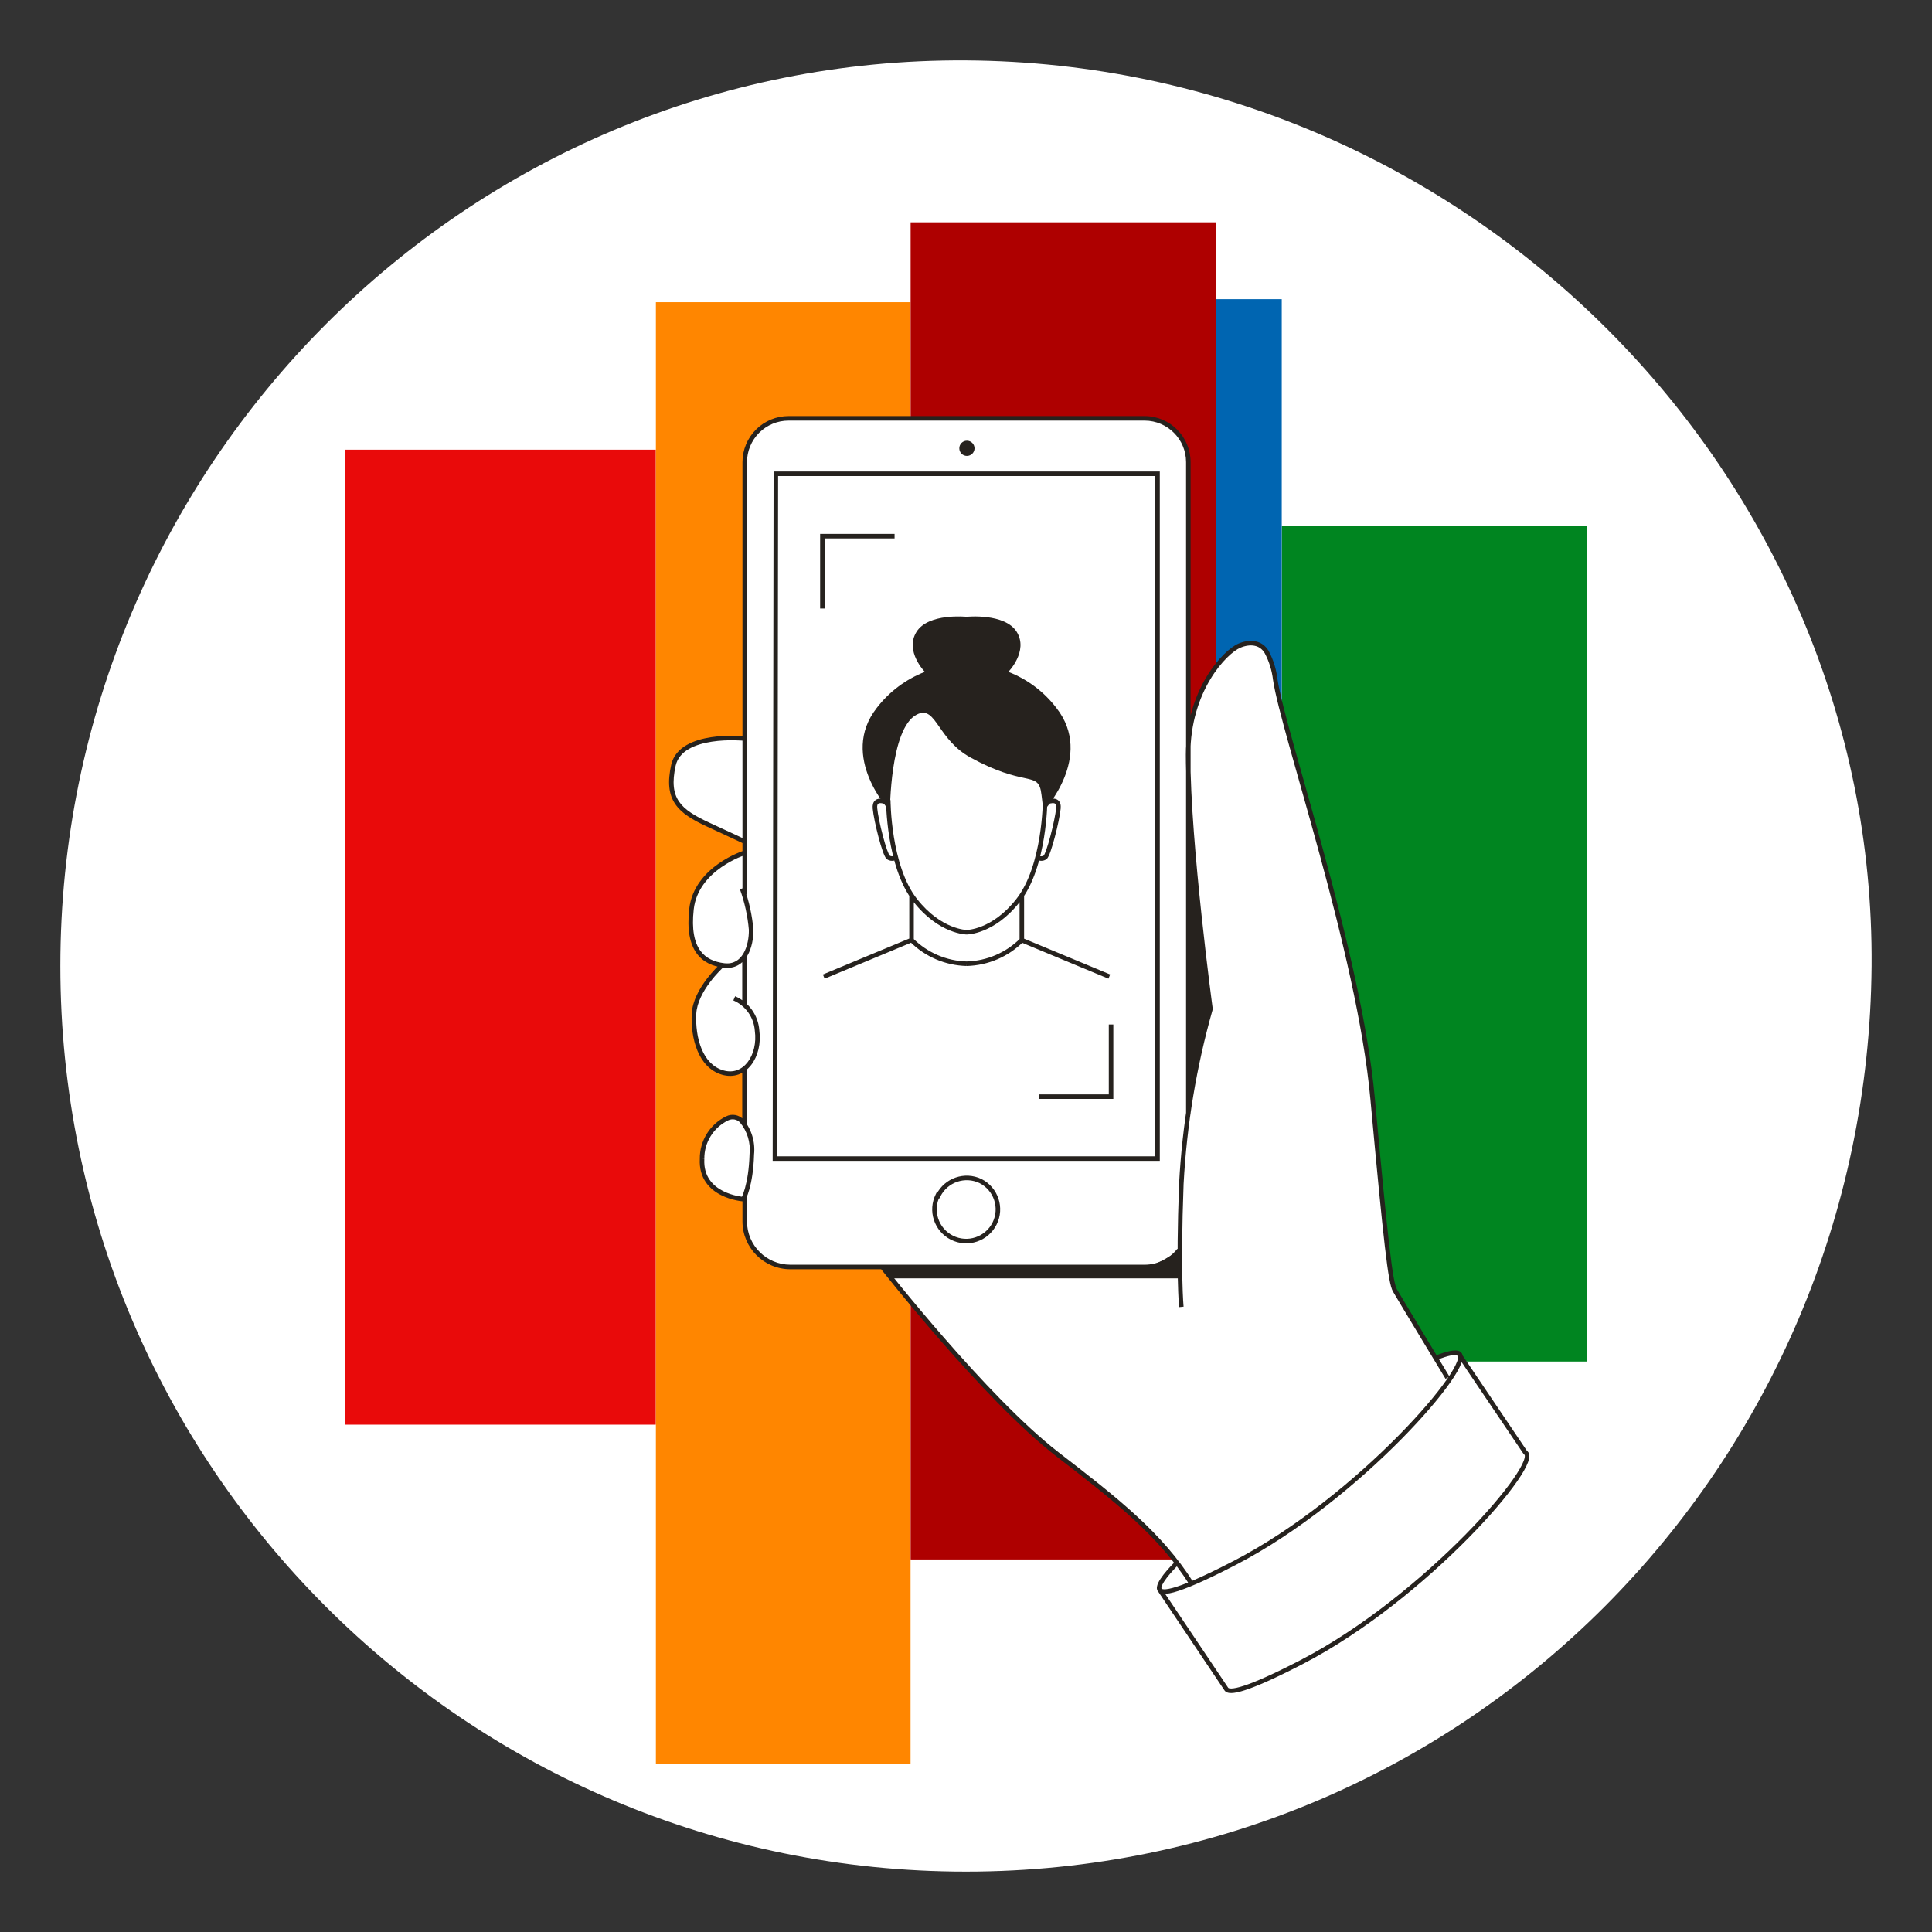 <svg width="256" height="256" viewBox="0 0 256 256" fill="none" xmlns="http://www.w3.org/2000/svg">
<rect x="0" y="0" width="256" height="256" fill="#333333" stroke="none"/>
<g id="mobile_hand_face_woman_mass">
<path id="darkmodeMask" d="M247.996 128.001C247.476 194.27 194.267 247.999 127.998 247.999C61.725 247.999 8 194.274 8 128.001C8 61.731 61.729 7.592 127.998 8.002C194.447 8.412 248.506 62.931 247.996 128.001Z" fill="white"/>
<g id="stripes">
<rect id="Rectangle" x="86.899" y="59.586" width="129.189" height="41.202" transform="rotate(90 86.899 59.586)" fill="#E90A0A"/>
<rect id="Rectangle_2" x="120.653" y="40.043" width="193.643" height="33.744" transform="rotate(90 120.653 40.043)" fill="#FF8600"/>
<rect id="Rectangle_3" x="161.109" y="29.46" width="177.174" height="40.446" transform="rotate(90 161.109 29.46)" fill="#AE0000"/>
<rect id="Rectangle_4" x="210.293" y="69.705" width="110.705" height="40.446" transform="rotate(90 210.293 69.705)" fill="#008520"/>
<rect id="Rectangle_5" x="169.837" y="39.64" width="176.741" height="8.748" transform="rotate(90 169.837 39.64)" fill="#0065B1"/>
</g>
<path id="whiteFill" d="M202.412 192.927C202.429 192.74 202.349 192.557 202.2 192.443L202.14 192.373L193.512 179.573C193.483 179.443 193.398 179.332 193.28 179.271C192.867 179.059 191.92 179.271 190.458 179.785L190.267 179.855L190.156 179.674C188.725 177.315 185.348 171.732 184.935 170.996C184.34 169.988 183.736 164.727 181.972 145.527C180.793 132.636 176.036 115.815 172.558 103.529C170.815 97.381 169.444 92.523 169.081 90.104C168.927 88.827 168.545 87.588 167.952 86.445C167.237 85.226 165.826 84.893 164.243 85.569C162.873 86.143 159.406 89.338 158.025 95.012L157.531 97.028V61.218C157.525 57.983 154.901 55.362 151.665 55.362H104.497C101.261 55.362 98.636 57.983 98.631 61.218V97.764H98.359C96.998 97.653 90.114 97.32 89.197 101.352C88.189 105.857 89.802 107.399 93.874 109.314C96.897 110.705 98.107 111.33 98.49 111.471L98.631 111.531V112.932L98.47 112.993C97.462 113.376 92.14 115.512 91.626 120.441C91.193 124.593 92.372 127.063 95.124 127.778L95.547 127.889L95.244 128.202C94.489 128.947 92.039 131.598 91.908 134.249C91.777 137.272 92.684 141.163 95.718 142.07C96.563 142.34 97.482 142.249 98.258 141.818L98.631 141.596V148.752L98.218 148.369C97.91 148.078 97.502 147.915 97.079 147.916C96.82 147.917 96.566 147.976 96.333 148.087C94.259 149.093 92.952 151.205 92.977 153.509C92.735 158.045 97.462 158.78 98.409 158.891H98.631V161.744C98.636 165.126 101.377 167.866 104.759 167.871H116.853L116.924 167.962C118.345 169.756 131.034 185.701 140.044 192.655C147.311 198.259 151.998 202.008 155.757 206.826L155.888 207.007L155.737 207.158C154.074 208.801 153.268 210.122 153.62 210.615V210.666L162.389 223.708C162.47 223.849 162.621 224 163.084 224C164.425 224 167.479 222.76 172.417 220.2C187.838 212.329 202.402 196.163 202.412 192.927Z" fill="white"/>
<path id="blackStroke" d="M117.7 113.608L117.517 113.846L117.523 113.85L117.529 113.854L117.7 113.608ZM121.288 119.322L121.524 119.137L121.523 119.136L121.288 119.322ZM128.091 123.525L128.089 123.825H128.091V123.525ZM134.894 119.322L134.659 119.136L134.658 119.137L134.894 119.322ZM138.482 113.608L138.653 113.854L138.66 113.849L138.667 113.844L138.482 113.608ZM120.784 124.563H120.484V124.687L120.572 124.775L120.784 124.563ZM135.398 124.563L135.61 124.776L135.698 124.688V124.563H135.398ZM157.461 61.218H157.761L157.761 61.217L157.461 61.218ZM151.696 55.433L151.698 55.133H151.696V55.433ZM104.497 55.433L104.496 55.733H104.497V55.433ZM98.681 61.238H98.981H98.681ZM98.681 161.834H98.981H98.681ZM151.675 167.882V168.182H151.676L151.675 167.882ZM102.683 153.519L102.383 153.519L102.382 153.819H102.683V153.519ZM153.379 153.519V153.819H153.679V153.519H153.379ZM153.379 62.781H153.679V62.48H153.379V62.781ZM102.804 62.781V62.48H102.504L102.504 62.78L102.804 62.781ZM124.271 158.357L124.42 158.097L124.145 157.94L124.003 158.222L124.271 158.357ZM129.915 156.493L130.05 156.225L130.044 156.222L129.915 156.493ZM124.342 158.397L124.193 158.658L124.467 158.815L124.61 158.533L124.342 158.397ZM168.981 90.064L168.682 90.098L168.684 90.108L168.981 90.064ZM167.852 86.415L168.117 86.275L168.111 86.265L167.852 86.415ZM164.213 85.558L164.097 85.282L164.095 85.283L164.213 85.558ZM160.393 133.694L160.682 133.776L160.699 133.716L160.691 133.654L160.393 133.694ZM156.533 156.876L156.234 156.86L156.234 156.864L156.533 156.876ZM89.238 101.382L88.945 101.315L88.945 101.317L89.238 101.382ZM99.528 123.182L99.828 123.177L99.828 123.166L99.827 123.156L99.528 123.182ZM100.314 136.537L100.015 136.559L100.016 136.568L100.017 136.578L100.314 136.537ZM98.49 158.891L98.469 159.191L98.656 159.203L98.75 159.041L98.49 158.891ZM99.619 152.955L99.32 152.924L99.319 152.935L99.319 152.946L99.619 152.955ZM98.268 148.52L98.498 148.328L98.492 148.32L98.484 148.312L98.268 148.52ZM96.353 148.188L96.484 148.458L96.487 148.456L96.353 148.188ZM140.095 192.685L139.912 192.923L139.912 192.923L140.095 192.685ZM108.972 71.045V70.745H108.672V71.045H108.972ZM147.221 145.315V145.615H147.521V145.315H147.221ZM193.29 179.331L193.43 179.065L193.427 179.064L193.29 179.331ZM162.48 223.788L162.739 223.637L162.734 223.629L162.729 223.621L162.48 223.788ZM172.438 220.251L172.575 220.517L172.575 220.517L172.438 220.251ZM202.119 192.474L201.871 192.641L201.913 192.704L201.98 192.739L202.119 192.474ZM118.537 113.361C118.337 113.499 118.071 113.499 117.87 113.361L117.529 113.854C117.935 114.135 118.472 114.135 118.878 113.854L118.537 113.361ZM117.882 113.369C117.893 113.378 117.883 113.373 117.856 113.33C117.83 113.291 117.8 113.236 117.765 113.163C117.695 113.016 117.615 112.816 117.529 112.573C117.357 112.087 117.167 111.45 116.987 110.768C116.625 109.4 116.308 107.885 116.235 107.08L115.637 107.134C115.715 107.992 116.043 109.546 116.407 110.921C116.59 111.612 116.783 112.266 116.963 112.773C117.052 113.026 117.14 113.248 117.224 113.422C117.265 113.509 117.308 113.589 117.352 113.656C117.393 113.719 117.447 113.792 117.517 113.846L117.882 113.369ZM116.235 107.08C116.202 106.713 116.289 106.57 116.351 106.512C116.422 106.447 116.548 106.409 116.744 106.42C116.934 106.431 117.139 106.486 117.304 106.544C117.385 106.572 117.453 106.6 117.499 106.62C117.523 106.63 117.541 106.638 117.553 106.643C117.559 106.646 117.563 106.648 117.565 106.649C117.567 106.65 117.568 106.65 117.568 106.651C117.568 106.651 117.568 106.651 117.568 106.651C117.568 106.651 117.568 106.651 117.568 106.651C117.568 106.651 117.568 106.651 117.568 106.651C117.568 106.651 117.568 106.651 117.7 106.381C117.832 106.112 117.832 106.112 117.832 106.112C117.832 106.112 117.831 106.111 117.831 106.111C117.831 106.111 117.831 106.111 117.831 106.111C117.83 106.111 117.83 106.111 117.829 106.11C117.828 106.11 117.826 106.109 117.823 106.108C117.819 106.105 117.812 106.102 117.804 106.099C117.788 106.091 117.765 106.081 117.736 106.068C117.679 106.044 117.598 106.011 117.502 105.977C117.313 105.911 117.048 105.836 116.779 105.821C116.515 105.806 116.19 105.845 115.945 106.071C115.691 106.305 115.595 106.669 115.637 107.134L116.235 107.08ZM117.7 106.018C117.4 106.018 117.4 106.018 117.4 106.019C117.4 106.019 117.4 106.019 117.4 106.019C117.4 106.019 117.4 106.02 117.4 106.02C117.4 106.022 117.4 106.023 117.4 106.026C117.4 106.03 117.4 106.037 117.4 106.046C117.4 106.063 117.4 106.088 117.401 106.122C117.402 106.188 117.403 106.286 117.407 106.412C117.414 106.663 117.428 107.027 117.457 107.477C117.513 108.376 117.626 109.623 117.852 111.014C118.303 113.783 119.209 117.173 121.052 119.508L121.523 119.136C119.779 116.926 118.891 113.664 118.445 110.918C118.222 109.551 118.111 108.324 118.055 107.439C118.028 106.997 118.014 106.64 118.007 106.395C118.003 106.272 118.002 106.178 118.001 106.114C118 106.082 118 106.058 118 106.042C118 106.034 118 106.028 118 106.024C118 106.022 118 106.02 118 106.019C118 106.019 118 106.019 118 106.018C118 106.018 118 106.018 118 106.018C118 106.018 118 106.018 117.7 106.018ZM121.052 119.508C122.734 121.642 124.477 122.723 125.812 123.27C126.478 123.543 127.04 123.681 127.439 123.752C127.639 123.787 127.798 123.806 127.908 123.815C127.964 123.82 128.007 123.822 128.038 123.824C128.053 123.824 128.065 123.825 128.074 123.825C128.078 123.825 128.081 123.825 128.084 123.825C128.085 123.825 128.086 123.825 128.087 123.825C128.088 123.825 128.088 123.825 128.089 123.825C128.089 123.825 128.089 123.825 128.089 123.825C128.089 123.825 128.089 123.825 128.091 123.525C128.093 123.225 128.093 123.225 128.093 123.225C128.093 123.225 128.093 123.225 128.093 123.225C128.093 123.225 128.094 123.225 128.094 123.225C128.094 123.225 128.093 123.225 128.093 123.225C128.092 123.225 128.091 123.225 128.088 123.225C128.083 123.225 128.075 123.225 128.064 123.224C128.042 123.223 128.006 123.221 127.959 123.217C127.865 123.209 127.725 123.193 127.544 123.161C127.182 123.097 126.662 122.97 126.039 122.715C124.796 122.205 123.138 121.185 121.524 119.137L121.052 119.508ZM128.091 123.525C128.091 123.825 128.091 123.825 128.091 123.825C128.092 123.825 128.092 123.825 128.092 123.825C128.092 123.825 128.093 123.825 128.093 123.825C128.094 123.825 128.095 123.825 128.096 123.825C128.099 123.825 128.103 123.825 128.107 123.825C128.116 123.825 128.128 123.824 128.143 123.824C128.173 123.823 128.217 123.82 128.272 123.816C128.383 123.807 128.542 123.789 128.742 123.755C129.141 123.686 129.704 123.549 130.37 123.278C131.705 122.733 133.449 121.652 135.13 119.507L134.658 119.137C133.044 121.196 131.386 122.215 130.144 122.722C129.521 122.976 129.001 123.101 128.64 123.164C128.459 123.195 128.318 123.21 128.224 123.218C128.177 123.222 128.142 123.223 128.12 123.224C128.108 123.225 128.1 123.225 128.096 123.225C128.093 123.225 128.092 123.225 128.091 123.225C128.09 123.225 128.09 123.225 128.09 123.225C128.09 123.225 128.09 123.225 128.091 123.225C128.091 123.225 128.091 123.225 128.091 123.225C128.091 123.225 128.091 123.225 128.091 123.525ZM135.13 119.508C136.973 117.173 137.879 113.783 138.33 111.014C138.556 109.623 138.669 108.376 138.726 107.477C138.754 107.027 138.768 106.663 138.775 106.412C138.779 106.286 138.78 106.188 138.781 106.122C138.782 106.088 138.782 106.063 138.782 106.046C138.782 106.037 138.782 106.03 138.782 106.026C138.782 106.023 138.782 106.022 138.782 106.02C138.782 106.02 138.782 106.019 138.782 106.019C138.782 106.019 138.782 106.019 138.782 106.019C138.782 106.018 138.782 106.018 138.482 106.018C138.182 106.018 138.182 106.018 138.182 106.018C138.182 106.018 138.182 106.018 138.182 106.018C138.182 106.019 138.182 106.019 138.182 106.019C138.182 106.02 138.182 106.022 138.182 106.024C138.182 106.028 138.182 106.034 138.182 106.042C138.182 106.058 138.182 106.082 138.181 106.114C138.181 106.178 138.179 106.272 138.175 106.395C138.168 106.64 138.155 106.997 138.127 107.439C138.071 108.324 137.96 109.551 137.738 110.918C137.291 113.664 136.404 116.926 134.659 119.136L135.13 119.508ZM137.304 113.854C137.71 114.135 138.247 114.135 138.653 113.854L138.312 113.361C138.111 113.499 137.846 113.499 137.645 113.361L137.304 113.854ZM138.667 113.844C138.736 113.79 138.79 113.717 138.83 113.654C138.873 113.587 138.915 113.507 138.956 113.421C139.038 113.247 139.125 113.025 139.214 112.772C139.392 112.265 139.585 111.612 139.768 110.921C140.131 109.546 140.462 107.992 140.545 107.136L139.947 107.078C139.869 107.884 139.549 109.4 139.188 110.768C139.007 111.45 138.819 112.087 138.648 112.573C138.562 112.817 138.483 113.017 138.413 113.164C138.379 113.238 138.348 113.293 138.324 113.332C138.296 113.375 138.286 113.38 138.297 113.371L138.667 113.844ZM140.545 107.136C140.59 106.671 140.496 106.307 140.242 106.072C139.997 105.844 139.671 105.806 139.407 105.821C139.137 105.836 138.872 105.911 138.682 105.977C138.585 106.011 138.504 106.044 138.447 106.068C138.418 106.081 138.395 106.091 138.379 106.098C138.37 106.102 138.364 106.105 138.359 106.107C138.357 106.108 138.355 106.109 138.354 106.11C138.353 106.11 138.352 106.111 138.352 106.111C138.352 106.111 138.352 106.111 138.351 106.111C138.351 106.111 138.351 106.111 138.351 106.111C138.351 106.111 138.351 106.111 138.482 106.381C138.614 106.651 138.614 106.651 138.613 106.651C138.613 106.651 138.613 106.651 138.613 106.651C138.613 106.651 138.613 106.651 138.613 106.651C138.613 106.651 138.613 106.651 138.614 106.651C138.614 106.651 138.615 106.65 138.616 106.65C138.619 106.648 138.623 106.646 138.629 106.644C138.641 106.638 138.659 106.63 138.683 106.62C138.73 106.6 138.798 106.572 138.879 106.544C139.045 106.486 139.251 106.431 139.442 106.42C139.639 106.409 139.765 106.447 139.835 106.512C139.896 106.569 139.983 106.711 139.947 107.078L140.545 107.136ZM120.484 118.617V124.563H121.084V118.617H120.484ZM120.572 124.775C122.57 126.773 125.259 127.927 128.084 127.998L128.099 127.398C125.428 127.331 122.885 126.24 120.996 124.351L120.572 124.775ZM128.099 127.998C130.923 127.924 133.611 126.771 135.61 124.776L135.186 124.351C133.295 126.237 130.753 127.328 128.083 127.398L128.099 127.998ZM135.698 124.563V118.617H135.098V124.563H135.698ZM120.669 124.286L109.038 129.124L109.268 129.678L120.899 124.84L120.669 124.286ZM135.243 124.84L146.874 129.678L147.104 129.124L135.473 124.286L135.243 124.84ZM157.761 147.593V61.218H157.161V147.593H157.761ZM157.761 61.217C157.749 57.87 155.045 55.156 151.698 55.133L151.693 55.733C154.712 55.754 157.15 58.201 157.161 61.219L157.761 61.217ZM151.696 55.133H104.497V55.733H151.696V55.133ZM104.497 55.133C102.876 55.13 101.321 55.772 100.173 56.917L100.597 57.342C101.632 56.309 103.034 55.73 104.496 55.733L104.497 55.133ZM100.173 56.917C99.026 58.063 98.381 59.617 98.381 61.238L98.981 61.238C98.981 59.777 99.563 58.375 100.597 57.342L100.173 56.917ZM98.381 61.238V118.476H98.981V61.238H98.381ZM98.381 158.488V161.834H98.981V158.488H98.381ZM98.381 161.834C98.381 165.34 101.223 168.182 104.729 168.182V167.582C101.554 167.582 98.981 165.008 98.981 161.834H98.381ZM104.729 168.182H151.675V167.582H104.729V168.182ZM151.676 168.182C153.546 168.181 155.312 167.321 156.467 165.849L155.995 165.479C154.954 166.806 153.361 167.581 151.675 167.582L151.676 168.182ZM98.351 141.475V149.004H98.951V141.475H98.351ZM98.951 133.1V126.649H98.351V133.1H98.951ZM102.683 153.819H153.379V153.219H102.683V153.819ZM153.679 153.519V62.781H153.079V153.519H153.679ZM153.379 62.48H102.804V63.081H153.379V62.48ZM102.504 62.78L102.383 153.519L102.983 153.52L103.104 62.781L102.504 62.78ZM124.003 158.222C122.885 160.444 123.78 163.151 126.001 164.269L126.271 163.733C124.345 162.764 123.57 160.417 124.539 158.492L124.003 158.222ZM126.001 164.269C128.222 165.387 130.929 164.492 132.047 162.271L131.512 162.001C130.542 163.927 128.196 164.702 126.271 163.733L126.001 164.269ZM132.047 162.271C133.166 160.05 132.271 157.343 130.05 156.225L129.78 156.761C131.706 157.73 132.481 160.076 131.512 162.001L132.047 162.271ZM130.044 156.222C127.83 155.167 125.179 156.073 124.074 158.262L124.61 158.533C125.568 156.634 127.867 155.849 129.786 156.763L130.044 156.222ZM124.491 158.137L124.42 158.097L124.122 158.618L124.193 158.658L124.491 158.137ZM191.799 182.546C192.055 182.391 192.055 182.391 192.055 182.391C192.055 182.391 192.055 182.39 192.055 182.39C192.055 182.39 192.055 182.39 192.054 182.389C192.054 182.388 192.052 182.386 192.051 182.383C192.048 182.378 192.043 182.371 192.037 182.361C192.025 182.341 192.007 182.311 191.984 182.272C191.937 182.195 191.868 182.082 191.781 181.937C191.605 181.647 191.354 181.232 191.051 180.731C190.445 179.728 189.63 178.38 188.796 177C187.128 174.237 185.39 171.352 185.095 170.837L184.574 171.135C184.874 171.658 186.618 174.553 188.283 177.31C189.116 178.691 189.931 180.038 190.538 181.041C190.841 181.542 191.092 181.958 191.267 182.247C191.355 182.392 191.424 182.506 191.47 182.583C191.494 182.622 191.512 182.651 191.524 182.671C191.53 182.681 191.534 182.689 191.538 182.694C191.539 182.696 191.54 182.698 191.541 182.7C191.541 182.7 191.542 182.701 191.542 182.701C191.542 182.701 191.542 182.701 191.542 182.701C191.542 182.701 191.542 182.702 191.799 182.546ZM185.095 170.837C184.975 170.628 184.834 170.17 184.667 169.246C184.502 168.336 184.318 167.013 184.097 165.108C183.654 161.3 183.062 155.191 182.17 145.469L181.573 145.524C182.464 155.244 183.057 161.361 183.501 165.177C183.723 167.085 183.908 168.424 184.076 169.353C184.242 170.267 184.396 170.825 184.574 171.135L185.095 170.837ZM182.17 145.469C181.275 135.72 178.316 123.64 175.451 113.113C174.018 107.849 172.606 102.962 171.488 98.951C170.366 94.929 169.544 91.799 169.277 90.019L168.684 90.108C168.957 91.932 169.792 95.102 170.91 99.112C172.031 103.132 173.44 108.008 174.872 113.271C177.737 123.798 180.683 135.832 181.573 145.524L182.17 145.469ZM169.279 90.03C169.129 88.717 168.735 87.443 168.117 86.275L167.587 86.555C168.169 87.658 168.541 88.859 168.682 90.098L169.279 90.03ZM168.111 86.265C167.684 85.528 167.053 85.114 166.331 84.974C165.62 84.836 164.84 84.969 164.097 85.282L164.33 85.835C164.997 85.553 165.654 85.454 166.217 85.563C166.771 85.67 167.253 85.981 167.592 86.566L168.111 86.265ZM164.095 85.283C163.575 85.505 162.885 86 162.147 86.733C161.405 87.471 160.6 88.465 159.858 89.703C158.372 92.179 157.13 95.639 157.13 99.991H157.73C157.73 95.756 158.938 92.403 160.372 90.011C161.09 88.815 161.864 87.861 162.57 87.159C163.281 86.452 163.909 86.015 164.331 85.834L164.095 85.283ZM157.13 99.991C157.13 105.935 157.873 114.375 158.614 121.319C158.984 124.794 159.355 127.897 159.633 130.132C159.772 131.25 159.888 132.15 159.969 132.771C160.009 133.082 160.041 133.323 160.063 133.486C160.074 133.567 160.082 133.63 160.088 133.671C160.09 133.692 160.093 133.708 160.094 133.719C160.095 133.724 160.095 133.728 160.096 133.731C160.096 133.732 160.096 133.733 160.096 133.734C160.096 133.734 160.096 133.734 160.096 133.735C160.096 133.735 160.096 133.735 160.393 133.694C160.691 133.654 160.691 133.654 160.691 133.654C160.691 133.654 160.691 133.654 160.691 133.653C160.691 133.653 160.69 133.652 160.69 133.65C160.69 133.648 160.689 133.644 160.689 133.638C160.687 133.628 160.685 133.612 160.682 133.591C160.677 133.55 160.668 133.488 160.658 133.407C160.636 133.244 160.604 133.004 160.564 132.694C160.483 132.074 160.367 131.174 160.228 130.058C159.951 127.826 159.58 124.726 159.21 121.256C158.469 114.312 157.73 105.9 157.73 99.991H157.13ZM160.105 133.613C157.951 141.193 156.653 148.99 156.234 156.86L156.833 156.892C157.25 149.067 158.541 141.314 160.682 133.776L160.105 133.613ZM156.234 156.864C156.012 162.796 156.011 166.876 156.067 169.475C156.095 170.775 156.137 171.705 156.171 172.31C156.189 172.613 156.205 172.835 156.216 172.982C156.222 173.055 156.226 173.11 156.23 173.147C156.231 173.165 156.232 173.179 156.233 173.188C156.234 173.193 156.234 173.196 156.234 173.199C156.234 173.2 156.235 173.201 156.235 173.201C156.235 173.202 156.235 173.202 156.235 173.202C156.235 173.202 156.235 173.202 156.235 173.203C156.235 173.203 156.235 173.203 156.533 173.173C156.832 173.143 156.832 173.143 156.832 173.143C156.832 173.143 156.832 173.143 156.832 173.143C156.832 173.143 156.832 173.143 156.832 173.143C156.832 173.142 156.832 173.142 156.832 173.141C156.831 173.139 156.831 173.136 156.831 173.132C156.83 173.123 156.829 173.111 156.827 173.094C156.824 173.059 156.82 173.007 156.814 172.936C156.803 172.793 156.788 172.575 156.77 172.276C156.736 171.678 156.695 170.756 156.667 169.463C156.612 166.876 156.612 162.808 156.833 156.887L156.234 156.864ZM98.55 97.855C98.58 97.556 98.58 97.556 98.58 97.556C98.58 97.556 98.58 97.556 98.58 97.556C98.579 97.556 98.579 97.556 98.578 97.556C98.577 97.556 98.575 97.555 98.573 97.555C98.569 97.555 98.562 97.554 98.554 97.553C98.537 97.552 98.513 97.55 98.482 97.547C98.419 97.542 98.327 97.535 98.21 97.528C97.977 97.513 97.644 97.497 97.241 97.492C96.436 97.482 95.349 97.514 94.227 97.685C93.107 97.856 91.933 98.169 90.967 98.731C89.996 99.296 89.221 100.122 88.945 101.315L89.53 101.45C89.758 100.46 90.4 99.755 91.269 99.249C92.143 98.74 93.234 98.444 94.317 98.278C95.397 98.113 96.449 98.082 97.233 98.092C97.625 98.097 97.948 98.112 98.173 98.126C98.285 98.133 98.373 98.14 98.432 98.145C98.462 98.148 98.484 98.15 98.499 98.151C98.506 98.152 98.512 98.152 98.516 98.153C98.517 98.153 98.519 98.153 98.519 98.153C98.52 98.153 98.52 98.153 98.52 98.153C98.52 98.153 98.52 98.153 98.52 98.153C98.52 98.153 98.52 98.153 98.55 97.855ZM88.945 101.317C88.432 103.63 88.604 105.253 89.469 106.534C90.32 107.794 91.808 108.664 93.769 109.566L94.019 109.021C92.059 108.119 90.715 107.306 89.966 106.198C89.231 105.11 89.035 103.68 89.53 101.447L88.945 101.317ZM93.769 109.566C95.728 110.468 96.925 111.025 97.63 111.356C97.984 111.521 98.214 111.63 98.356 111.698C98.427 111.732 98.475 111.755 98.506 111.77C98.522 111.777 98.533 111.783 98.54 111.786C98.543 111.788 98.546 111.789 98.547 111.79C98.548 111.79 98.549 111.79 98.549 111.791C98.549 111.791 98.55 111.791 98.55 111.791C98.55 111.791 98.55 111.791 98.55 111.791C98.55 111.791 98.55 111.791 98.55 111.791C98.55 111.791 98.55 111.791 98.681 111.521C98.813 111.252 98.813 111.252 98.813 111.252C98.813 111.252 98.813 111.252 98.813 111.252C98.813 111.252 98.813 111.252 98.813 111.252C98.813 111.252 98.812 111.251 98.812 111.251C98.812 111.251 98.811 111.251 98.81 111.25C98.808 111.249 98.805 111.248 98.802 111.246C98.794 111.242 98.782 111.237 98.767 111.229C98.735 111.214 98.685 111.19 98.614 111.156C98.47 111.088 98.239 110.978 97.885 110.812C97.178 110.481 95.98 109.924 94.019 109.021L93.769 109.566ZM98.681 112.993C98.592 112.706 98.592 112.707 98.591 112.707C98.591 112.707 98.591 112.707 98.591 112.707C98.591 112.707 98.59 112.707 98.59 112.707C98.589 112.707 98.587 112.708 98.585 112.708C98.582 112.71 98.576 112.711 98.57 112.714C98.556 112.718 98.537 112.724 98.512 112.733C98.463 112.75 98.39 112.775 98.299 112.809C98.116 112.877 97.856 112.979 97.543 113.119C96.917 113.399 96.075 113.83 95.212 114.437C93.49 115.647 91.649 117.581 91.328 120.428L91.924 120.495C92.218 117.889 93.905 116.089 95.557 114.928C96.381 114.349 97.187 113.935 97.788 113.667C98.088 113.533 98.336 113.435 98.508 113.371C98.594 113.339 98.661 113.316 98.706 113.301C98.728 113.293 98.745 113.288 98.756 113.284C98.761 113.282 98.765 113.281 98.768 113.28C98.769 113.28 98.77 113.279 98.771 113.279C98.771 113.279 98.771 113.279 98.771 113.279C98.771 113.279 98.771 113.279 98.771 113.279C98.771 113.279 98.771 113.279 98.681 112.993ZM91.328 120.428C91.017 123.19 91.412 125.06 92.286 126.289C93.166 127.526 94.488 128.055 95.893 128.227L95.966 127.632C94.66 127.471 93.523 126.993 92.775 125.941C92.022 124.883 91.621 123.185 91.924 120.495L91.328 120.428ZM95.893 128.227C96.629 128.317 97.259 128.19 97.787 127.898C98.311 127.608 98.715 127.166 99.019 126.654C99.622 125.636 99.849 124.305 99.828 123.177L99.228 123.188C99.248 124.246 99.031 125.456 98.503 126.348C98.24 126.791 97.907 127.146 97.496 127.373C97.089 127.599 96.587 127.708 95.966 127.632L95.893 128.227ZM99.827 123.156C99.661 121.269 99.252 119.411 98.611 117.628L98.046 117.831C98.67 119.565 99.068 121.373 99.229 123.209L99.827 123.156ZM95.587 128C95.386 127.778 95.385 127.778 95.385 127.778C95.385 127.778 95.385 127.778 95.385 127.778C95.385 127.778 95.385 127.779 95.385 127.779C95.384 127.779 95.383 127.78 95.382 127.781C95.38 127.783 95.377 127.785 95.374 127.789C95.367 127.795 95.356 127.805 95.343 127.817C95.316 127.842 95.278 127.879 95.229 127.926C95.131 128.021 94.991 128.16 94.824 128.336C94.49 128.688 94.042 129.191 93.59 129.796C92.692 130.995 91.739 132.64 91.659 134.325L92.258 134.354C92.33 132.854 93.191 131.329 94.07 130.155C94.505 129.573 94.936 129.089 95.259 128.749C95.42 128.58 95.553 128.447 95.646 128.357C95.693 128.312 95.729 128.278 95.753 128.255C95.765 128.244 95.775 128.235 95.781 128.23C95.784 128.227 95.786 128.225 95.787 128.224C95.788 128.223 95.788 128.223 95.788 128.222C95.789 128.222 95.789 128.222 95.789 128.222C95.789 128.222 95.789 128.222 95.789 128.222C95.789 128.222 95.789 128.222 95.587 128ZM91.659 134.325C91.582 135.949 91.791 137.719 92.407 139.205C93.024 140.694 94.063 141.926 95.653 142.398L95.824 141.823C94.461 141.418 93.534 140.357 92.962 138.976C92.388 137.592 92.184 135.915 92.258 134.354L91.659 134.325ZM95.653 142.398C97.263 142.876 98.647 142.268 99.545 141.102C100.434 139.947 100.852 138.251 100.611 136.496L100.017 136.578C100.24 138.199 99.846 139.728 99.07 140.735C98.303 141.731 97.166 142.221 95.824 141.823L95.653 142.398ZM100.613 136.515C100.467 134.533 99.233 132.797 97.41 132.008L97.171 132.559C98.79 133.259 99.885 134.8 100.015 136.559L100.613 136.515ZM92.728 153.544C92.659 154.841 92.984 155.857 93.522 156.646C94.058 157.43 94.794 157.971 95.524 158.345C96.253 158.718 96.987 158.929 97.537 159.046C97.812 159.105 98.043 159.141 98.206 159.162C98.287 159.173 98.352 159.18 98.397 159.184C98.419 159.186 98.436 159.188 98.449 159.189C98.455 159.19 98.46 159.19 98.463 159.19C98.465 159.19 98.466 159.19 98.467 159.19C98.468 159.191 98.468 159.191 98.469 159.191C98.469 159.191 98.469 159.191 98.469 159.191C98.469 159.191 98.469 159.191 98.49 158.891C98.51 158.592 98.51 158.592 98.511 158.592C98.511 158.592 98.511 158.592 98.511 158.592C98.511 158.592 98.51 158.592 98.51 158.592C98.51 158.592 98.509 158.592 98.508 158.592C98.506 158.592 98.503 158.591 98.498 158.591C98.489 158.59 98.474 158.589 98.455 158.587C98.416 158.583 98.358 158.577 98.283 158.567C98.134 158.548 97.919 158.514 97.662 158.459C97.146 158.349 96.466 158.153 95.797 157.81C95.128 157.468 94.482 156.986 94.018 156.307C93.557 155.633 93.264 154.748 93.327 153.576L92.728 153.544ZM98.49 158.891C98.75 159.041 98.75 159.041 98.75 159.041C98.75 159.041 98.75 159.04 98.75 159.04C98.75 159.04 98.751 159.04 98.751 159.04C98.751 159.039 98.751 159.038 98.752 159.038C98.753 159.036 98.754 159.034 98.755 159.032C98.758 159.027 98.761 159.02 98.766 159.012C98.775 158.995 98.787 158.972 98.802 158.941C98.833 158.879 98.875 158.789 98.926 158.668C99.027 158.427 99.161 158.065 99.298 157.572C99.572 156.586 99.857 155.078 99.918 152.964L99.319 152.946C99.259 155.015 98.98 156.475 98.72 157.411C98.59 157.88 98.464 158.218 98.373 158.436C98.327 158.545 98.29 158.624 98.264 158.675C98.252 158.7 98.243 158.718 98.237 158.729C98.234 158.735 98.231 158.739 98.23 158.741C98.23 158.742 98.229 158.742 98.229 158.743C98.229 158.743 98.229 158.743 98.229 158.743C98.229 158.742 98.229 158.742 98.23 158.742C98.23 158.742 98.23 158.742 98.23 158.742C98.23 158.742 98.23 158.742 98.49 158.891ZM99.917 152.986C100.094 151.306 99.582 149.625 98.498 148.328L98.038 148.713C99.017 149.885 99.48 151.404 99.32 152.924L99.917 152.986ZM98.484 148.312C97.896 147.701 96.98 147.542 96.22 147.919L96.487 148.456C97.012 148.196 97.645 148.306 98.052 148.728L98.484 148.312ZM96.222 147.918C94.062 148.964 92.701 151.163 92.727 153.563L93.327 153.556C93.303 151.389 94.533 149.402 96.484 148.458L96.222 147.918ZM116.914 167.892C116.678 168.077 116.678 168.077 116.678 168.077C116.678 168.077 116.678 168.077 116.678 168.077C116.679 168.078 116.679 168.079 116.68 168.08C116.682 168.082 116.684 168.085 116.688 168.089C116.694 168.098 116.704 168.111 116.717 168.127C116.744 168.161 116.783 168.21 116.834 168.275C116.936 168.405 117.088 168.596 117.284 168.842C117.676 169.334 118.247 170.044 118.961 170.919C120.39 172.67 122.395 175.081 124.699 177.723C129.302 183.001 135.114 189.219 139.912 192.923L140.278 192.448C135.531 188.784 129.753 182.605 125.151 177.329C122.853 174.693 120.852 172.287 119.426 170.54C118.713 169.666 118.144 168.958 117.753 168.468C117.557 168.223 117.407 168.032 117.305 167.903C117.254 167.839 117.215 167.79 117.189 167.757C117.176 167.74 117.166 167.728 117.16 167.719C117.156 167.715 117.154 167.712 117.152 167.71C117.152 167.709 117.151 167.708 117.151 167.708C117.15 167.707 117.15 167.707 117.15 167.707C117.15 167.707 117.15 167.707 116.914 167.892ZM139.912 192.923C147.981 199.137 153.551 203.561 157.62 209.98L158.127 209.659C153.992 203.136 148.334 198.651 140.278 192.448L139.912 192.923ZM118.536 70.745H108.972V71.345H118.536V70.745ZM108.672 71.045V80.63H109.272V71.045H108.672ZM137.656 145.615H147.221V145.015H137.656V145.615ZM147.521 145.315V135.751H146.921V145.315H147.521ZM155.969 207.098C155.761 206.882 155.761 206.882 155.761 206.882C155.76 206.882 155.76 206.882 155.76 206.883C155.76 206.883 155.759 206.883 155.759 206.884C155.758 206.885 155.756 206.887 155.754 206.889C155.749 206.893 155.743 206.899 155.734 206.908C155.717 206.924 155.693 206.948 155.662 206.979C155.6 207.041 155.512 207.129 155.405 207.239C155.192 207.459 154.906 207.764 154.615 208.103C154.324 208.441 154.024 208.819 153.784 209.185C153.551 209.54 153.352 209.92 153.303 210.256C153.278 210.43 153.289 210.621 153.387 210.792C153.488 210.969 153.656 211.08 153.854 211.137C154.226 211.246 154.779 211.19 155.528 210.989C157.05 210.58 159.613 209.499 163.736 207.364L163.461 206.832C159.34 208.965 156.827 210.019 155.372 210.41C154.633 210.609 154.222 210.62 154.022 210.561C153.935 210.536 153.914 210.505 153.908 210.494C153.899 210.478 153.884 210.435 153.897 210.342C153.926 210.144 154.061 209.858 154.286 209.513C154.506 209.178 154.788 208.822 155.07 208.494C155.351 208.166 155.629 207.871 155.836 207.657C155.939 207.55 156.025 207.464 156.085 207.405C156.115 207.375 156.138 207.352 156.154 207.337C156.162 207.329 156.168 207.323 156.171 207.319C156.173 207.318 156.175 207.316 156.176 207.315C156.176 207.315 156.177 207.314 156.177 207.314C156.177 207.314 156.177 207.314 156.177 207.314C156.177 207.314 156.177 207.314 155.969 207.098ZM163.736 207.364C172.018 203.077 180.043 196.415 185.707 190.678C188.539 187.809 190.789 185.162 192.19 183.151C192.888 182.148 193.386 181.287 193.634 180.627C193.758 180.3 193.83 179.995 193.818 179.735C193.806 179.462 193.695 179.205 193.43 179.065L193.151 179.597C193.174 179.609 193.213 179.634 193.219 179.762C193.225 179.903 193.185 180.118 193.073 180.416C192.851 181.006 192.387 181.818 191.697 182.808C190.323 184.782 188.098 187.402 185.28 190.256C179.643 195.965 171.668 202.582 163.461 206.832L163.736 207.364ZM193.427 179.064C193.256 178.976 193.05 178.944 192.836 178.943C192.619 178.941 192.371 178.971 192.101 179.026C191.56 179.135 190.898 179.352 190.153 179.658L190.381 180.213C191.107 179.915 191.73 179.713 192.22 179.614C192.465 179.564 192.669 179.541 192.831 179.543C192.997 179.544 193.099 179.57 193.154 179.598L193.427 179.064ZM153.371 210.752L162.231 223.956L162.729 223.621L153.87 210.418L153.371 210.752ZM162.221 223.94C162.403 224.251 162.773 224.347 163.19 224.336C163.621 224.326 164.21 224.202 164.989 223.949C166.552 223.441 168.964 222.384 172.575 220.517L172.3 219.984C168.695 221.847 166.319 222.886 164.803 223.378C164.043 223.625 163.519 223.728 163.175 223.736C162.816 223.745 162.748 223.653 162.739 223.637L162.221 223.94ZM172.575 220.517C180.857 216.235 188.879 209.57 194.541 203.829C197.372 200.958 199.621 198.31 201.02 196.296C201.718 195.293 202.215 194.431 202.464 193.77C202.587 193.443 202.659 193.138 202.647 192.878C202.635 192.605 202.524 192.347 202.259 192.208L201.98 192.739C202.003 192.751 202.042 192.777 202.048 192.905C202.054 193.046 202.014 193.261 201.902 193.559C201.68 194.15 201.216 194.963 200.528 195.954C199.155 197.93 196.931 200.551 194.114 203.408C188.48 209.121 180.507 215.74 172.3 219.984L172.575 220.517ZM202.368 192.306L193.529 179.204L193.032 179.539L201.871 192.641L202.368 192.306Z" fill="#26221E"/>
<path id="blackFill" fill-rule="evenodd" clip-rule="evenodd" d="M128.121 60.412C127.564 60.412 127.113 59.961 127.113 59.404C127.113 58.847 127.564 58.396 128.121 58.396C128.677 58.396 129.129 58.847 129.129 59.404C129.129 59.961 128.677 60.412 128.121 60.412ZM138.008 105.353C138.27 107.54 138.27 107.48 138.27 107.48C138.27 107.48 145.033 100.253 139.983 93.813C138.341 91.661 136.137 90.005 133.614 89.025C133.614 89.025 136.295 86.284 134.732 83.744C133.17 81.204 128.08 81.728 128.08 81.728C128.08 81.728 122.991 81.194 121.428 83.744C119.866 86.294 122.547 89.025 122.547 89.025C120.022 90.007 117.815 91.663 116.167 93.813C111.128 100.253 117.921 107.48 117.921 107.48C117.921 107.48 117.921 96.534 121.449 94.7C122.826 93.966 123.494 94.921 124.49 96.347C125.367 97.603 126.499 99.223 128.594 100.374C132.077 102.289 134.275 102.771 135.668 103.076C137.273 103.428 137.808 103.545 138.008 105.353ZM156.22 165.674C154.945 166.578 153.564 167.323 152.108 167.892C150.848 168.144 116.833 167.892 116.833 167.892L117.84 169.393H156.422L156.22 165.674ZM157.47 146.001V104.96H157.51C157.51 104.96 157.813 107.389 158.528 116.913C159.244 126.438 160.443 133.745 160.443 133.745C160.443 133.745 160.131 134.884 159.486 137.353C158.841 139.822 157.47 146.001 157.47 146.001Z" fill="#26221E"/>
</g>
</svg>
